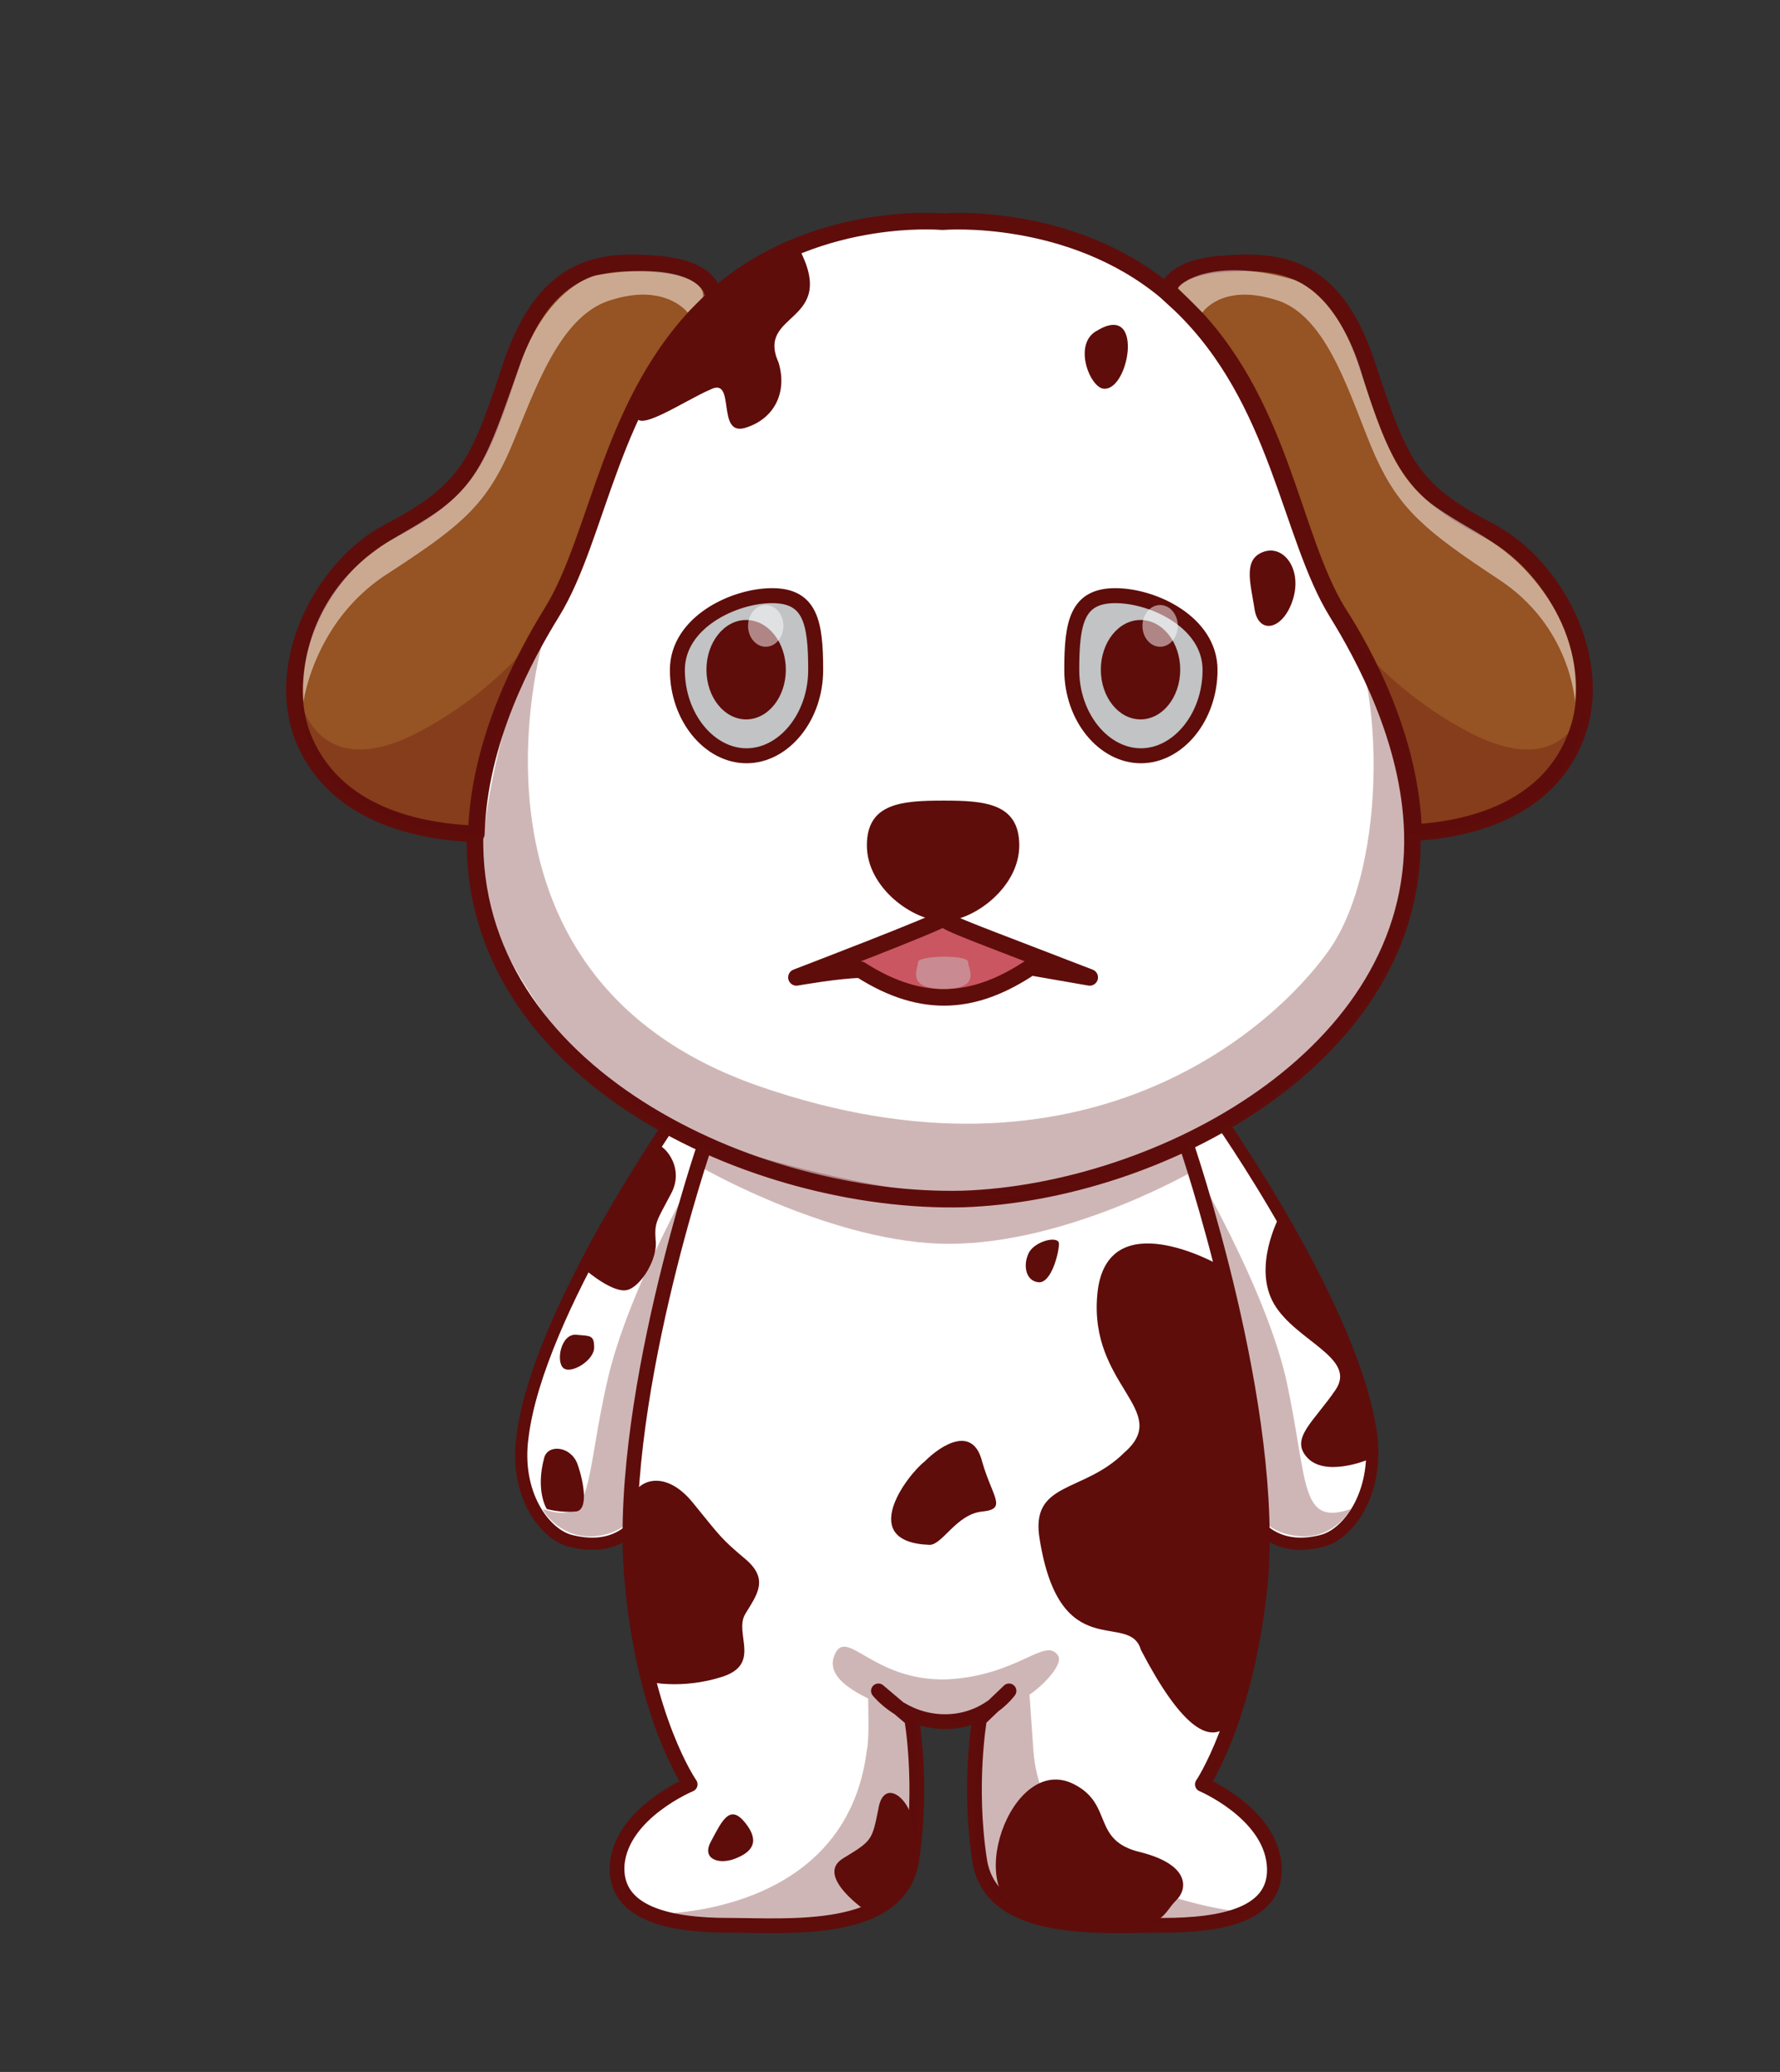 <svg xmlns="http://www.w3.org/2000/svg" viewBox="0 0 1390.1 1617.5">
	<rect x="0" y="0" width="1390.1" height="1617.5" fill="#333333" stroke="none"/>
	<style>
		.st0{fill:#fff;stroke:#5e0d0b;stroke-width:9.524;stroke-linecap:round;stroke-linejoin:round;stroke-miterlimit:10}.st1{opacity:.5;fill:#fff}.st2{opacity:.3}.st2,.st3{fill:#5e0d0b}.st6,.st8{fill:#965323;stroke:#5e0d0b;stroke-width:12.964;stroke-linecap:round;stroke-linejoin:round;stroke-miterlimit:10}.st8{fill:#c1c3c4;stroke-width:11.69}
	</style>
	<path class="st0" d="M950 870s109 154 121 252c5 44-18 76-39 81-40 10-55-18-60-27s-81-280-81-280-4-30 20-38c23-7 39 12 39 12z"/>
	<path class="st1" d="M941 875s27 47 77 148c36 73 51 122 38 151 0 0 13-33 8-57-5-43-36-105-36-105l-29-55-40-63-14-20-4 1z"/>
	<path class="st2" d="M919 888s66 107 85 187c18 81 10 117 51 103-1 2-15 25-43 21-26-3-35-24-35-24s-23-75-38-129l-43-155c2-24 10-25 23-3z"/>
	<path class="st3" d="M1067 1140s-32 13-46-2 5-28 22-53-31-38-48-67 4-68 4-68c43 67 72 169 72 169s3 8-4 21z"/>
	<path class="st0" d="M528 870s-108 154-120 252c-6 44 17 76 38 81 41 10 55-18 60-27s81-280 81-280 5-30-19-38c-24-7-40 12-40 12z"/>
	<path class="st1" d="M537 875s-27 47-76 148c-37 73-52 122-38 151 0 0-13-33-9-57 5-43 37-105 37-105l28-55 40-63 14-20 4 1z"/>
	<path class="st2" d="M559 888s-65 107-84 187c-19 81-10 117-51 103 0 2 15 25 43 21 25-3 35-24 35-24s23-75 37-129l44-155c-3-24-11-25-24-3z"/>
	<path class="st3" d="M450 1042c11 1 14 0 14 10s-18 21-24 16-2-27 10-26zM512 894c4-3 24 16 12 38-11 21-13 22-12 36 2 14-11 36-22 39s-32-15-32-15 42-87 54-98zM425 1138c3-11 21-9 26 5s9 37-2 37c-12 1-22-2-22-2s-9-14-2-40z"/>
	<path d="M926 892s72 209 58 347c-11 104-45 154-45 154s52 22 56 62-41 48-87 48-134 8-143-51 0-110 0-110l23-22s-17 24-50 24-52-24-52-24l26 22s9 51 0 110-97 51-143 51-90-9-87-48c4-40 57-62 57-62s-35-50-45-154c-15-138 57-347 57-347h375z" style="fill:#fff;stroke:#5e0d0b;stroke-width:11.508;stroke-linecap:round;stroke-linejoin:round;stroke-miterlimit:10"/>
	<path d="M1103 650c-2-72-38-138-59-172-37-60-45-166-122-240l-12-11c-75-62-173-54-173-54h-2s-102-9-178 60l-6 5c-77 74-84 180-122 240-21 34-56 100-58 173-5 188 219 289 381 285 152-5 356-111 351-286z" style="fill:#fff;stroke:#5e0d0b;stroke-width:12.964;stroke-linecap:round;stroke-linejoin:round;stroke-miterlimit:10"/>
	<path class="st2" d="m973 1493-76 9c-175 6-129-62-134-158l-47-1c1 138 17 172-204 151 0 0 149 3 165-128 2-9 1-30 1-40-16-8-31-18-27-32 9-27 29 19 89 17 55-3 76-33 86-19 5 6-9 22-22 31l3 43c8 114 166 127 166 127zM934 913l-8-21s-68 49-179 41c-72-5-147-27-192-41v-1l-6 21s103 59 192 59c94 0 193-58 193-58z"/>
	<path class="st3" d="M624 194c31 59-34 49-16 89 7 23-3 44-26 51s-7-40-27-30c-21 9-60 36-58 19 0 0 20-74 127-129zM857 258c38-23 24 52 3 45-11-5-21-36-3-45zM984 432c17-9 33 11 26 35s-26 29-30 10c-3-20-9-38 4-45zM951 987s-87-49-94 23 59 91 21 124c-32 32-74 22-66 68 16 99 70 55 79 86 123 236 101-248 60-301zM722 1141c14-14 38-28 45 0 8 28 20 37 0 39s-31 26-41 26c-57-2-18-54-4-65zM803 979c-4 9-2 21 8 22s16-23 16-30-20-2-24 8zM492 1173c4-18 27-27 49 0s22 28 41 44 9 28 0 43 13 39-18 49-57 4-57 4-28-87-15-140zM678 1493s-42-28-20-42c23-14 23-14 28-39 4-24 24-9 27 11 3 19-2 61-35 70zM555 1438c9-17 15-30 27-15s5 23-8 28-26 0-19-13zM919 1483c-8 8-7 12-20 19-13 8-68-2-96-8-53-11-14-127 36-101 31 16 13 44 52 53 39 10 36 29 28 37z"/>
	<path class="st2" d="M427 489s-88 271 166 359 401-45 444-105c48-66 46-225 4-278 0 0 116 160 41 292S863 918 863 918s-247 74-411-92c0 0-80-90-76-154s25-143 51-183z"/>
	<path class="st6" d="M1231 574c-20 54-75 73-127 76-2-72-37-138-59-172-37-60-44-166-121-240l-12-11s2-18 43-21c42-3 86-1 112 77s33 99 97 132c52 28 89 102 67 159z"/>
	<path class="st2" d="M1238 548s-13 65-92 23-113-106-113-106 45 69 56 121c11 51 9 65 9 65s134 3 140-103z"/>
	<path class="st1" d="m920 225 19 19s15-23 57-10c42 12 59 79 78 122 19 42 40 59 96 96 57 37 60 96 60 96 3-32-7-61-24-85-28-39-54-46-83-66-30-20-43-51-61-110-20-61-53-69-53-69-63-18-89 4-89 7z"/>
	<path class="st6" d="m558 233-6 5c-76 74-84 180-121 240-21 34-57 100-59 173-55-2-114-20-136-77-21-57 15-131 68-159 63-33 70-54 96-132 27-78 71-80 112-77s44 21 44 21l2 6z"/>
	<path class="st2" d="M235 548s14 65 93 23 113-106 113-106-45 69-56 121c-11 51-9 65-9 65s-134 3-141-103z"/>
	<path class="st1" d="m549 232-12 12s-17-23-59-10c-43 12-62 77-81 120-19 42-39 58-96 95-56 37-64 99-64 99a134 134 0 0 1 56-118c14-11 41-23 58-38 27-23 35-51 56-110 22-59 58-67 58-67 58-10 86 4 84 17z"/>
	<path d="M805 755c-42 28-83 34-133 2-16 0-50 6-50 6s115-44 114-46h1c3 4 26 12 114 46l-46-8z" style="fill:#ca5662;stroke:#5e0d0b;stroke-width:12.964;stroke-linecap:round;stroke-linejoin:round;stroke-miterlimit:10"/>
	<path class="st3" d="M796 660c0 33-36 59-59 59-24 0-60-26-60-59s27-35 60-35c32 0 59 2 59 35z"/>
	<g>
		<path class="st8" d="M945 523c0 37-25 67-54 67s-54-30-54-67 4-58 34-58 74 21 74 58z"/>
		<ellipse class="st3" cx="890.7" cy="522.8" rx="31" ry="38.8"/>
		<ellipse class="st1" cx="906" cy="488.6" rx="13.8" ry="16.3"/>
		<g>
			<path class="st8" d="M637 523c0 37-25 67-54 67s-54-30-54-67 44-58 74-58 34 21 34 58z"/>
			<ellipse class="st3" cx="582.7" cy="522.8" rx="31" ry="38.8"/>
			<ellipse class="st1" cx="598" cy="488.6" rx="13.8" ry="16.3"/>
		</g>
	</g>
	<path d="M756 751c0 5 11 21-19 21s-20-16-20-21 39-6 39 0z" style="fill:#c98b91"/>
</svg>